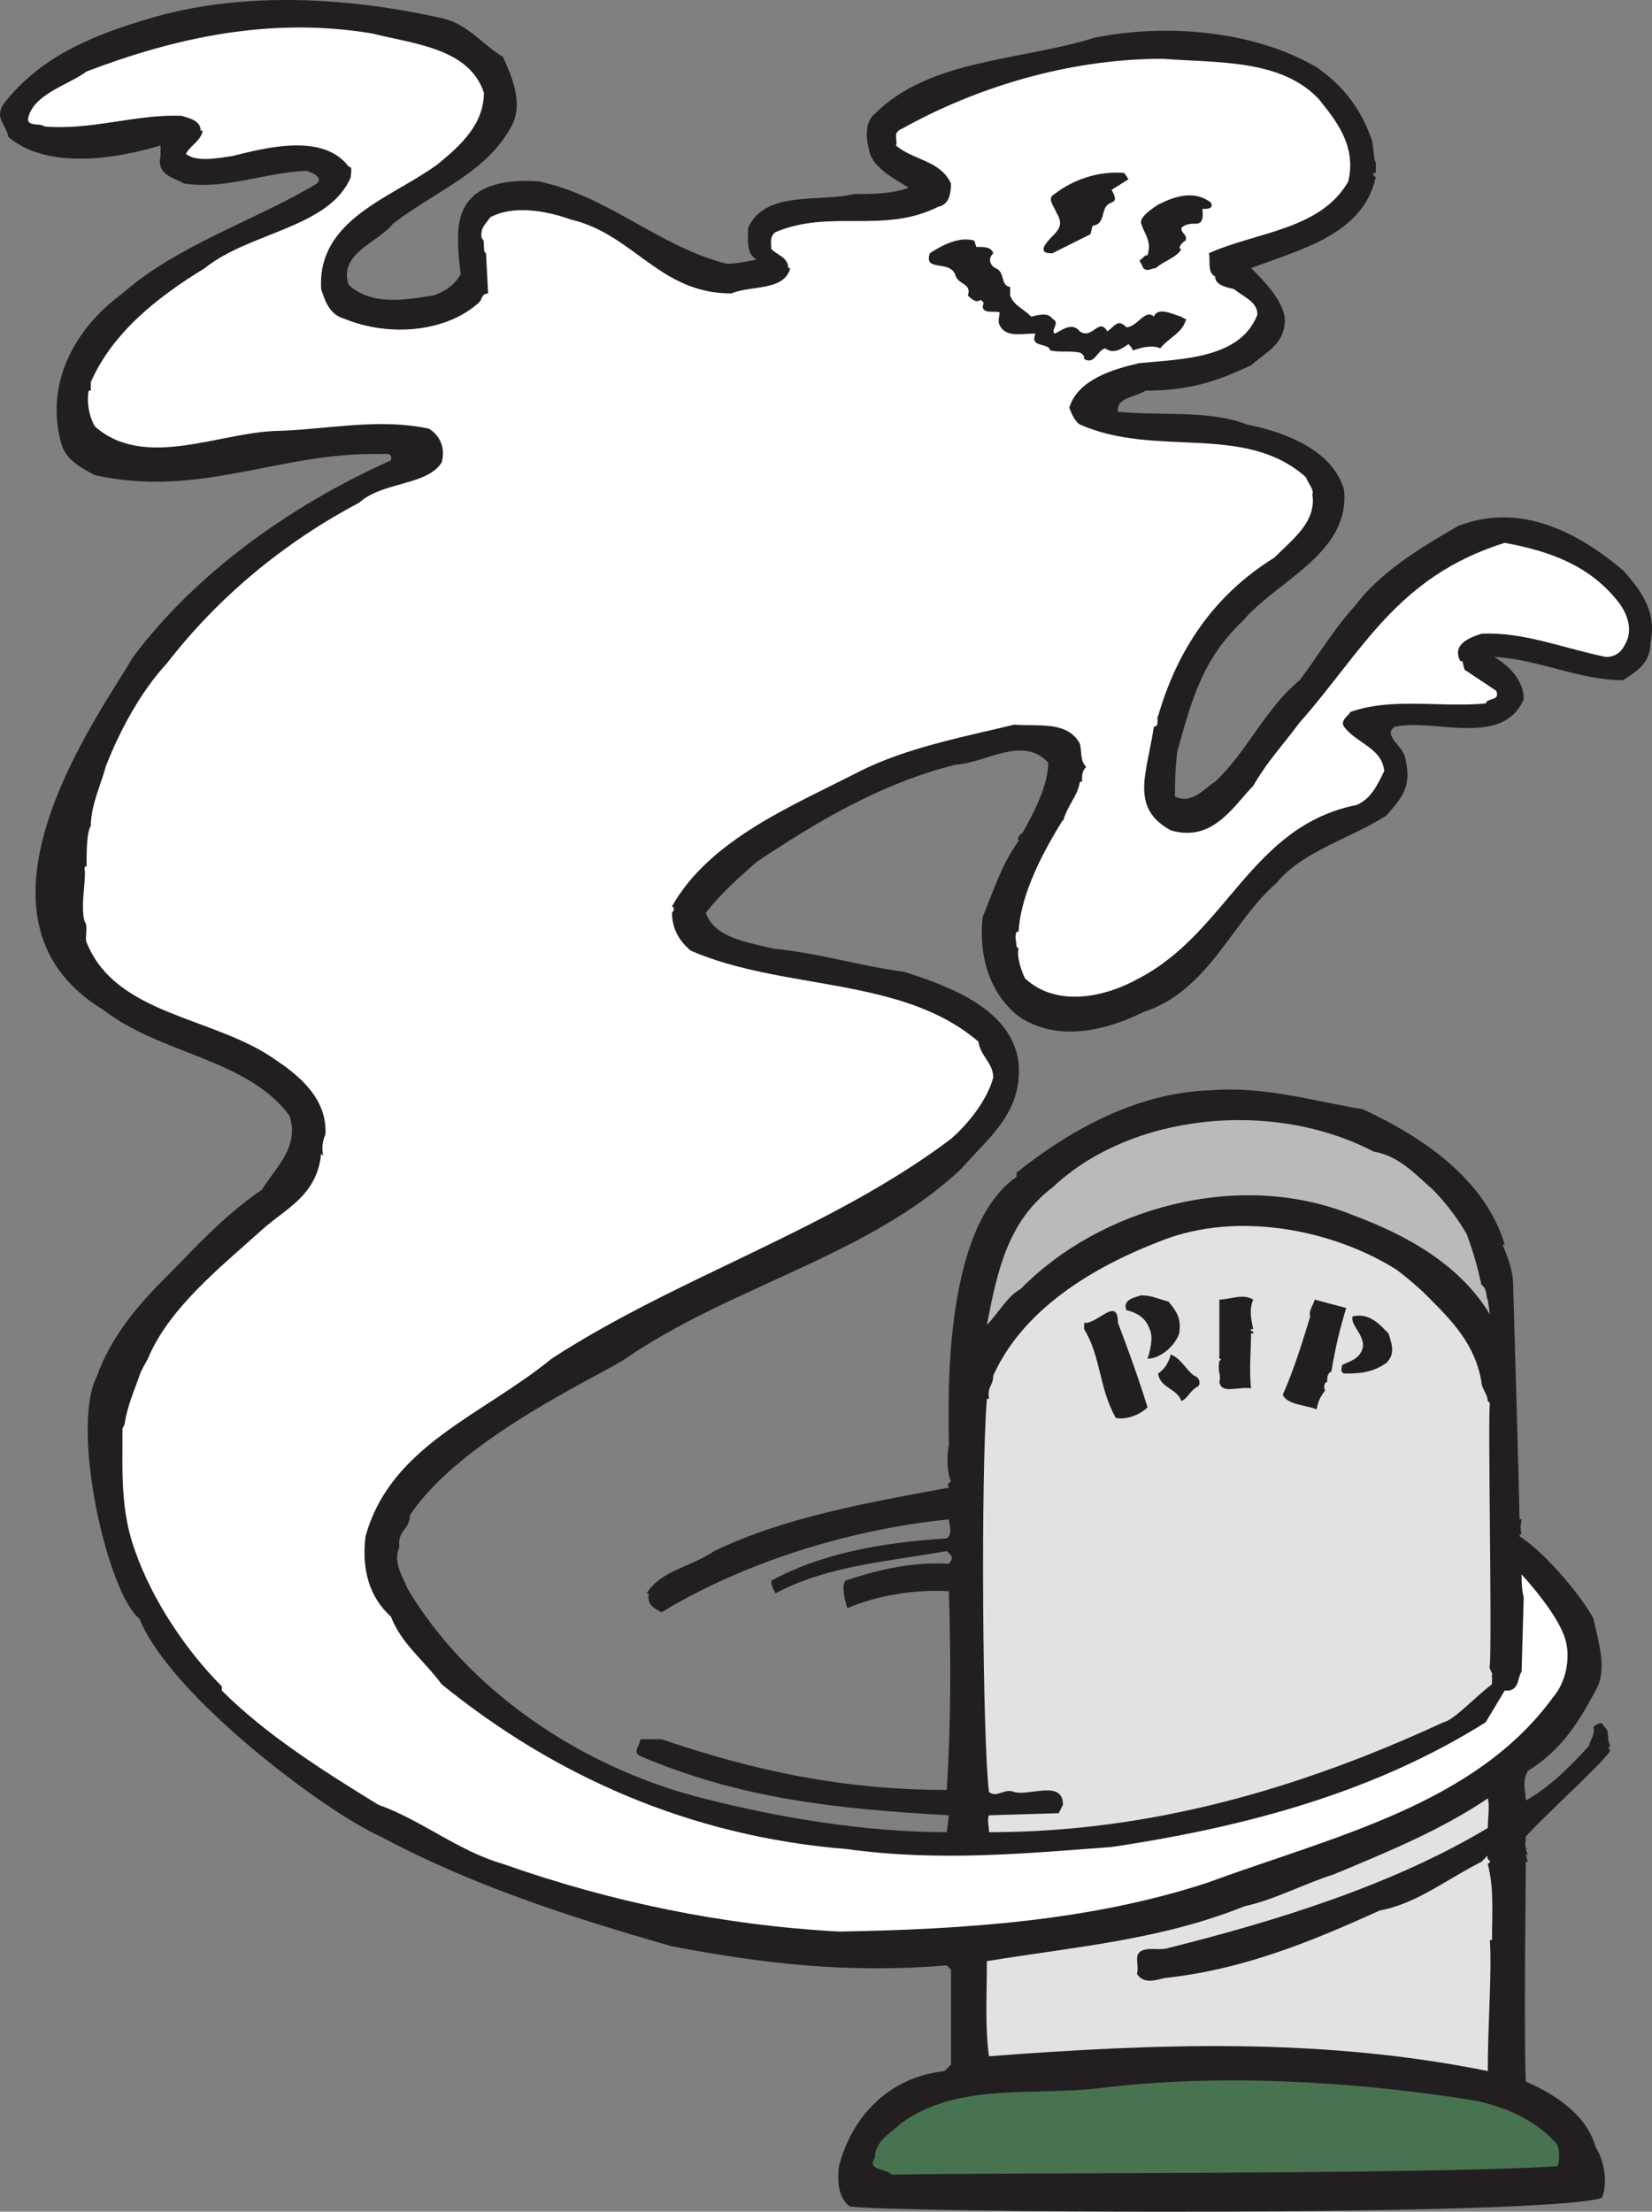 <svg xmlns="http://www.w3.org/2000/svg" width="586.252" height="784.762"><rect width="100%" height="100%" fill="#808080" stroke="none"/><path fill="#231f20" fill-rule="evenodd" d="M575.974 202.363c-14.25-12-35.25-24.75-58.5-15.75-14.25 8.25-27.75 16.5-36.75 28.5-7.5 8.25-12.75 17.25-19.5 26.25-12 9.75-18.75 25.5-30 36-3.75 2.25-8.25 8.25-14.25 5.25 0-6 0-8.25.75-15.75 5.25-18.75 9-33 23.25-46.5 12-14.25 38.25-24 36-46.5-3.75-13.5-19.5-20.25-34.5-23.25-13.5-5.25-30.75-3-45.75-4.5-.75-5.25 6.75-5.25 9.75-7.5 15 0 24.75-3 37.5-9 6-5.25 12-7.5 12-16.5-.75-6.75-7.5-13.5-12-18 18-6.75 39.75-12 44.25-32.25 0 0-2.25-1.5 0-1.5v-3.75c-.75-.75-.75-6-1.5-8.25-3.75-10.5-9.75-18.75-19.5-25.5-21.75-12.75-52.5-15.75-78.75-10.5-26.25 8.25-58.5 7.5-78 27-3.75 3-3 9-2.25 12 .75 6.75 8.25 10.5 14.25 14.25-6 2.25-13.5 2.25-19.5 2.25-12 3-31.5-1.5-37.5 12 0 4.5-.75 9 3 11.25-3.75.75-7.5 1.5-10.5 1.5-24-6-42-24-66.75-29.25-10.5-.75-21.75.75-26.25 9-3.75 6-2.25 17.25-1.5 24-2.25 3.75-5.25 6-9.75 7.5-9.75 1.5-21.75 3.75-30-3.75-3.75-11.25 10.5-15 15.75-21.75 15.75-12 33-18 42-34.5 4.5-8.25 0-18-3-24.75-6.75-3.75-12-11.25-21-13.5-33-7.5-69.75-9.75-102-.75-21 6-40.5 13.5-54 30.75-3.75 5.25.75 7.5 1.5 12 14.25 12 39 7.5 54 3v3.75c-1.5 6.75 4.5 7.5 8.25 9.75 15 2.25 27.75-3.75 43.5-4.5 2.25.75 6 2.25 3.75 4.5-21 12.75-49.5 21.75-69 39-16.5 12-27.75 31.5-21.75 53.25 1.5 5.25 6 8.25 12 11.25 37.5 8.25 65.25-8.25 101.25-7.5 1.5 0 4.5-.75 3.75 2.25-35.25 15.75-69 39.75-91.5 69.75-11.25 19.5-65.25 92.25-10.5 125.25 20.25 15.75 51 17.25 66 37.5 3.75 11.25-5.25 18.75-9.75 26.25-14.25 9.75-24 21-35.25 32.25-9.75 9.75-18.75 21-23.25 33.75-9.75 18.75 3.75 77.25 15 86.25 11.25 27.75 66.75 69 85.5 77.25 32.25 17.25 66.75 28.5 103.5 39 31.5 6 62.25 9.75 97.5 6.75l1.5 1.5v33.75l-2.25 2.25c-20.25 2.25-33 16.5-37.5 33.75-.75 6 0 11.25 3.75 14.25 10.5 2.25 246.75 3.75 267-3 2.25-5.25.75-13.5-2.25-18-3-11.25-14.25-18.75-24.75-23.25-.75-15.75 0-71.25 0-78h.75l-.75-2.25s0-.75.75 0l-.75-2.25h.75c-1.5 0-.75-3-.75-4.5 7.5-8.25 30-28.5 30-30.75-1.5 0 0-1.5 0-1.5-1.5-2.25 0-5.25-2.25-6.75-.75-2.25-2.25-.75-3.75 0 .75 3-1.5 5.25-1.5 6.75-6 6.75-14.25 15-22.5 19.5 0-3-1.5-6.75.75-10.5 12-7.5 18-17.25 24-28.5 4.5-7.5.75-18-.75-25.5-3-6-15.75-22.5-26.25-29.25 0 0 0-.75.75-.75-.75-1.5 0-5.25 0-5.25h-.75c0-6.75-2.25-83.25-2.25-83.25 0-5.25-2.25-10.5-3.75-14.25h.75c-6.75-22.5-27.75-37.5-50.25-48-18-3-35.25-8.25-54-6.75-26.25.75-50.25 14.25-69 29.25v1.5c-27 18.75-24 82.5-24 95.25-.75 3-.75 9.75.75 12.75-.75.75-1.5.75-.75 2.25-28.5 5.25-58.5 10.5-83.25 22.5-9 6-18.75 6.75-24 15h.75c-.75 4.5 2.25 5.25 4.5 6.75 27-16.5 64.5-29.25 102-33 0 1.5 1.5 5.25-.75 6.75-23.25 1.5-44.25 5.25-62.25 15 0 2.25.75 3 1.5 4.5 18-9.75 39.75-11.25 60.75-15l1.5 1.5c.75.75 0 2.25-.75 3-13.5-.75-25.5 2.25-36.75 6-1.5 2.25 0 7.5.75 9.75 10.5-4.5 24-6.75 36-6 .75 23.25.75 47.25-.75 70.5-36.75 0-68.25-6.75-101.25-18h-7.5c0 2.25-3 4.5 0 6 35.25 15 69 18.75 109.5 21l-.75 6c-29.25 0-60.75-5.25-89.25-12.75-42-11.25-81-38.25-102-73.5-2.25-5.25-5.25-9.75-3-15-.75-6 3.75-6 3.75-11.25 18-27 66-48.75 76.5-55.5 36.75-25.5 87-36.75 119.25-67.5 9-10.5 21.75-19.5 20.25-37.5-2.25-18.75-24-27-40.5-32.25-16.5-2.25-30.75-6.75-46.5-8.25-9-2.25-21-3.75-24-12.75 5.25-6.75 12-12.75 18-18 20.25-13.5 43.5-27.75 70.5-34.5 11.25-.75 24-10.5 33-.75 0 8.25-5.25 18-9 24.75-.75.75-2.25 1.5-1.5 3-6 8.25-9 18-12.75 27-1.5 13.5 2.25 27 12.75 35.25 14.25 9.75 32.25 4.5 44.25-1.5 23.25-7.5 31.5-32.25 47.25-45.75 9-11.25 26.25-15.75 39-24 6-6.75 9-10.5 6.75-20.25-.75-4.5-8.25-8.25-3.75-11.25 14.25-3 38.25 7.5 45.75-9.75 0-6.75-5.25-12-10.5-15 15.75.75 30 8.25 45.75 8.25 6-3.75 9.75-6.75 9.75-13.5 2.25-10.5-3-18-9.75-25.5"/><path fill="#e3e2e2" fill-rule="evenodd" d="M350.224 496.363h.75c-.75-4.5 1.5-4.5 1.5-8.25 10.5-23.25 34.5-38.25 60-48 27-10.5 60.75-3.75 83.25 10.5 3 2.25 7.5 6 10.5 9 9 9 17.25 17.25 19.5 30.75 0 2.25 2.25 4.5 2.25 6.75l.75.75c-.75 6 .75 79.5 0 93-.75 1.5 2.25 3.75 0 3.75h.75v3c-6 4.5-13.5 12.75-17.25 13.5-50.25 23.25-103.5 39-161.25 39 0-2.25-.75-4.5 0-6l24.75-.75 1.5-3c0-9-12-3-17.25-4.5-3.75-1.5-6 2.25-9 0-2.25-16.5-3-111.75-.75-139.5"/><path fill="#fff" fill-rule="evenodd" d="M576.724 228.613c-1.5 3-3.75 4.5-6.75 4.5-15-3-29.25-9-44.25-8.25-4.5 1.5-10.5 3.75-7.5 9.75h.75l.75 3 11.25 7.5c1.5 3.75-3 2.25-3.75 4.5-16.5 1.5-33-2.25-48 3-.75 1.5-3.75 3-2.25 5.25 4.5 6 13.5 7.5 14.25 15.75-2.25 4.5-4.5 9.75-9.75 12-37.5 7.5-45.75 45-77.25 61.5-12 6.75-29.25 10.5-40.5 0-1.5-3-3-8.25-2.25-10.5l-.75-.75c0-2.25-.75-3 0-5.25h.75c.75-14.25 9.75-30 15.75-39.75v.75c1.5-6 5.25-9 6-14.25h.75c0-2.25 0-3.75 1.5-5.25-2.25-2.25-1.5-5.25-2.25-8.25-4.5-8.25-15-6-23.25-6.75-18.75 4.5-38.25 8.25-54.75 16.5-23.25 12-53.25 24-66.75 48 1.5.75 0 2.25 0 2.25 0 6 3 10.5 6.75 13.5 33 14.25 75 9 102 32.25.75 5.25 5.25 7.5 5.25 12.75-2.25 8.25-9 16.5-15 21.75-42.75 32.25-96.75 48.75-141.75 78-24.75 20.25-57 30.75-66 63-1.5 12 1.5 21.75 9 28.5 3.75 9.75 12 15.75 18 24 39.75 32.25 87.75 54 144 58.5 32.25 4.5 63.75 1.5 93.75-.75 50.25-7.5 94.5-20.25 132.75-44.25l6.75-11.25h1.5c3.75-.75 3-4.5 4.5-6.75l.75-26.25c-.75-3-.75-6-.75-8.25 6.75 7.5 14.25 17.25 15.75 24 1.5 6 0 14.25-4.5 19.5-27.75 38.25-78 49.5-123 66-41.25 13.5-86.25 16.5-130.5 17.25-41.25-2.25-81-10.5-119.25-24-15.75-4.5-29.25-15.75-44.25-21-19.5-12-39.75-24.75-55.5-40.5v-1.5c-12.75-12.75-24.75-30.75-30.75-48-5.25-14.25-4.5-27.75-4.5-43.5l.75-1.5c.75-6 3.75-12.75 5.25-17.25.75-2.25 2.25-4.5 3-6 7.5-18 25.5-32.25 40.5-45.75 8.25-7.5 19.5-12 21-27l.75.75c-.75-3 0-6 .75-7.5.75-12-8.25-20.25-17.25-26.25-21.75-15.75-57-15.75-67.5-42-.75-1.5.75-6-.75-7.5-1.5-6 .75-15 0-18.75 0-.75.75-.75.75-.75 0-5.25 0-12 1.5-14.25 0-7.5 3.75-15 5.25-21 5.25-13.5 12.75-27 21.75-36.75 18-23.25 41.25-42.75 68.25-57 8.25-7.5 24-6 29.25-14.25 1.5-5.25-.75-9.75-4.5-12-17.25-3.75-34.5 0-52.5.75-21 0-48 14.25-66-1.5-2.25-3.75-3-9-2.25-12.75h.75v-3c7.5-17.25 23.25-30 40.5-40.5 15.75-12.75 44.25-14.25 51.75-32.25 0-1.5.75-3.75-.75-3.75-9-12-29.25-6.75-41.25-3.75-5.25.75-12.75 2.25-16.5-.75 1.5-3 5.25-4.5 6-8.25h-.75c0-3.75-4.5-4.5-6.75-5.25-15.75-.75-32.25 5.25-48.75 3.75-1.5-1.5-7.5.75-5.25-4.5 3-7.5 14.25-10.5 20.25-15 31.5-12 65.25-19.5 101.25-13.5 15 3.75 34.5 5.25 39.75 21 0 11.25-8.25 18.75-16.5 25.5-16.5 12-42.75 19.5-41.25 44.25 1.5 4.5 3 9 8.25 10.5 16.5 6.75 36.75 4.5 48-6 .75-.75.75-3 3-3l-.75-14.25c-1.5-.75 0-4.5-1.5-5.25-.75-3.75 1.5-5.25 3-7.5 8.25-4.5 20.25-2.25 28.5.75 22.5 5.25 31.5 26.25 57 26.25 7.5-3 18.75-.75 21-9h-.75c0-3.75-3.75-4.5-6-6.75 0-1.5-.75-4.5 1.5-6 19.5-8.25 38.25.75 57.75-9 3.75-.75 4.5-4.5 4.5-8.25-3.75-8.25-13.5-8.25-19.5-13.5.75-2.25-1.5-4.5 2.25-6 25.5-14.25 58.5-24.75 92.25-24.75 19.5 1.5 42 0 55.5 14.25 6 7.5 13.5 16.5 10.5 29.25-9.75 17.25-33 18-49.5 25.5.75 2.25-.75 6.75 2.25 8.25 0 3 3.75 3.75 6.75 4.5 3.75 3 8.25 4.5 8.25 9-6 15.75-27 15.75-42 17.25-9.75 2.25-21.75 6-24.75 15.75.75 2.25 2.25 5.25 3.75 6 27 12 58.5-.75 80.25 18.75.75 2.25 3 4.5 2.25 6 1.5 9.75-6.75 15.75-13.5 22.5-21.75 13.5-34.5 33-41.25 56.25-.75 0 .75 3.75-1.5 3.75-.75 5.25-2.25 11.25-3 16.5-1.5 9.75.75 15.75 9 20.25 15 4.5 22.5-9 29.25-15.75 5.25-9 9.75-13.5 16.5-22.5 22.5-25.5 34.5-51.75 72.75-63.75 16.5 3 30 8.25 39.75 20.25 3.75 4.5 6 10.5 3 15.75"/><path fill="#231f20" fill-rule="evenodd" d="m400.474 63.613-6 3.75c.75 1.5 2.25 3.75 0 4.5-4.5 1.5-1.5 7.5-6.75 8.25l-.75 3-13.5 6.75c-1.5 0-3.75 0-3-2.25 2.25-4.5 8.25-6 4.5-12-.75-2.25-3.75-5.25-.75-6.75 6.75-5.25 15.75-8.25 24.75-7.5l1.5 2.25m29.25 8.25c.75 1.5 0 2.25-2.25 2.25h-.75c0 1.5.75 5.25-2.25 5.25-1.5 0-3.75 0-5.25 1.5 0 2.25 2.25 2.25 1.5 4.5-1.5.75-3 3-1.5 3-1.5 3-6.75 4.5-9 6.75-1.5 0-3 1.5-4.5 0-1.5-3.75-2.25-1.5.75-4.5h.75c1.5-5.25-.75-6.75-2.25-11.25-.75-2.25 3.75-5.25 6-6.75 6-3 12.75-5.25 18.75-.75m-83.25 15.75c3 0 5.25 0 6 2.25-2.25 2.25-.75 4.5.75 5.25 3.75 1.5 1.5 6 5.25 6.75v3c1.5 3.75 4.5 4.5 7.5 7.5 3-.75 6-1.5 7.5.75 3 1.5-.75 3.75.75 5.25 2.25-.75 6-4.5 9-.75 4.5 3 6.75-5.25 9.75 0 3-2.25 3.75-4.5 6.75-1.5 3.75 0 6.75-6.75 9.75-3.75 1.5-3.75 6.75-.75 9.75 0 .75.75 2.25.75 1.5 1.5-1.5 4.5-6 6-9 9.75-3-1.5-7.5 0-9.75.75 0-.75-1.5-2.25-1.5-2.25-2.25 1.5-5.25 3.75-8.25 1.5-3 .75-3.75 6-7.5 3.75 0-.75 0-1.5-1.5-2.25-3.75-.75-6.75 0-10.5-.75-.75-3-7.5-.75-5.25-6-5.25 0-10.5 1.5-12.75-3-.75-1.5 0-3 0-4.5-1.5-.75-6 .75-6-2.25.75-1.5 0-1.5-.75-2.25-1.5 1.5-3.75-.75-4.5-1.5 1.5-4.5-3.75-3.75-4.5-7.5-2.25-5.25-11.25-.75-9-7.5 4.5-3 10.5-6 15.75-4.5l.75 2.25"/><path fill="#bbbaba" fill-rule="evenodd" d="M508.474 422.113c4.5 4.5 9 10.5 12 15.75 2.25 6 3.75 11.25 5.25 18 2.25 1.5 1.5 4.5 2.25 5.25l.75 5.25c-10.5-17.25-28.5-27.75-48.75-35.25-40.5-16.5-90-2.25-117.75 26.25-4.5 2.25-8.25 9-12 12.75 3.75-19.5 7.5-36.75 23.25-48.75 27.75-26.25 78-31.5 114-12.75 9 1.5 15 8.25 21 13.5"/><path fill="#231f20" fill-rule="evenodd" d="M414.724 461.863c3 3.75 4.5 6 3.75 11.25-1.5 4.5-6.75 9-11.25 9 .75-2.25 2.25-7.5.75-10.5-1.5-4.5-5.25-6-8.25-6.75-1.5-3.75 3-4.5 5.25-5.25 3.75 0 6.75 1.5 9.75 2.25m30-.75c-1.5 3.75-.75 6.75 0 10.5h-.75c-.75.75 1.5.75.75 1.5h-.75c0 5.25-.75 13.5 0 19.5-4.5-.75-10.5 2.25-11.25-2.25.75-3-.75-3 0-7.5 1.5-.75-.75-.75 0-1.5v-20.25c3.75 0 8.25-2.25 12 0m33 3c-2.25 7.5-3.75 13.5-5.25 22.5-1.5.75-1.5 2.25-1.5 3.75-.75 0-1.5 1.5-.75 3-1.5 2.25-2.25 3-3 6.75-3-1.5-10.5-1.5-12-5.25 3.75-8.25 6.75-18 9.75-27.75-.75-2.25 1.5-4.5 1.5-6l11.25 3m-81 5.25c3.75 9.75 7.5 20.25 10.5 30-3 3-8.25 4.5-11.25 3.75-6-10.5-5.25-21.75-11.25-31.5v-2.25c4.5.75 12-9.75 12 0m96 3.75c1.5 4.5 2.25 7.5-.75 10.5-5.25 3.75-10.5 3.75-15 3.75-1.5-.75-.75-1.5-.75-3 3-1.5 6.75-2.25 7.5-6.75 0-4.5-4.5-7.5-3.75-10.5 6-1.5 9.75 3 12.75 6m-69 15c2.25.75 2.25 3 1.5 3.75-3 1.5-3.75 4.5-6 5.25-1.5-4.5-7.5-4.5-8.25-9.75 2.25-1.5 3.75-3.75 4.5-6.75 3.75 1.5 5.25 5.25 8.25 7.5"/><path fill="#e3e2e2" fill-rule="evenodd" d="M527.974 648.613c-33.75 20.25-75 33-114 42.75-3 .75-7.5-.75-9.75 1.5-1.5 1.5 0 5.25-.75 7.5 2.25 3.75 6.75 2.25 9.75 1.5 28.5-3 53.25-13.5 76.5-24 12.75-2.25 24-11.25 36-17.25l2.25-2.25c-.75 2.25 2.25 1.5 0 3 2.25 9 1.5 16.5 1.5 27h-.75c.75 12-.75 29.25-.75 46.5-59.25-12-117.75-9.75-177-5.25-1.5-10.5-.75-22.5-.75-33.75 32.25-5.25 61.5-7.5 91.5-19.5 10.5-2.25 21.75-8.25 31.5-11.25 18-7.5 38.25-15.75 54.75-27 .75 2.25 0 7.5 0 10.5"/><path fill="#487350" fill-rule="evenodd" d="M523.474 745.363c11.25 2.25 22.5 7.5 29.25 15.75.75 2.25.75 6 0 7.5-45 3-202.5 2.25-236.25 3-2.25-2.25-9-1.5-6-6 0-6 6-9 9-12 20.25-15 47.25-9.75 71.25-12.75 42.75-5.25 91.5-2.25 132.75 4.5"/></svg>
